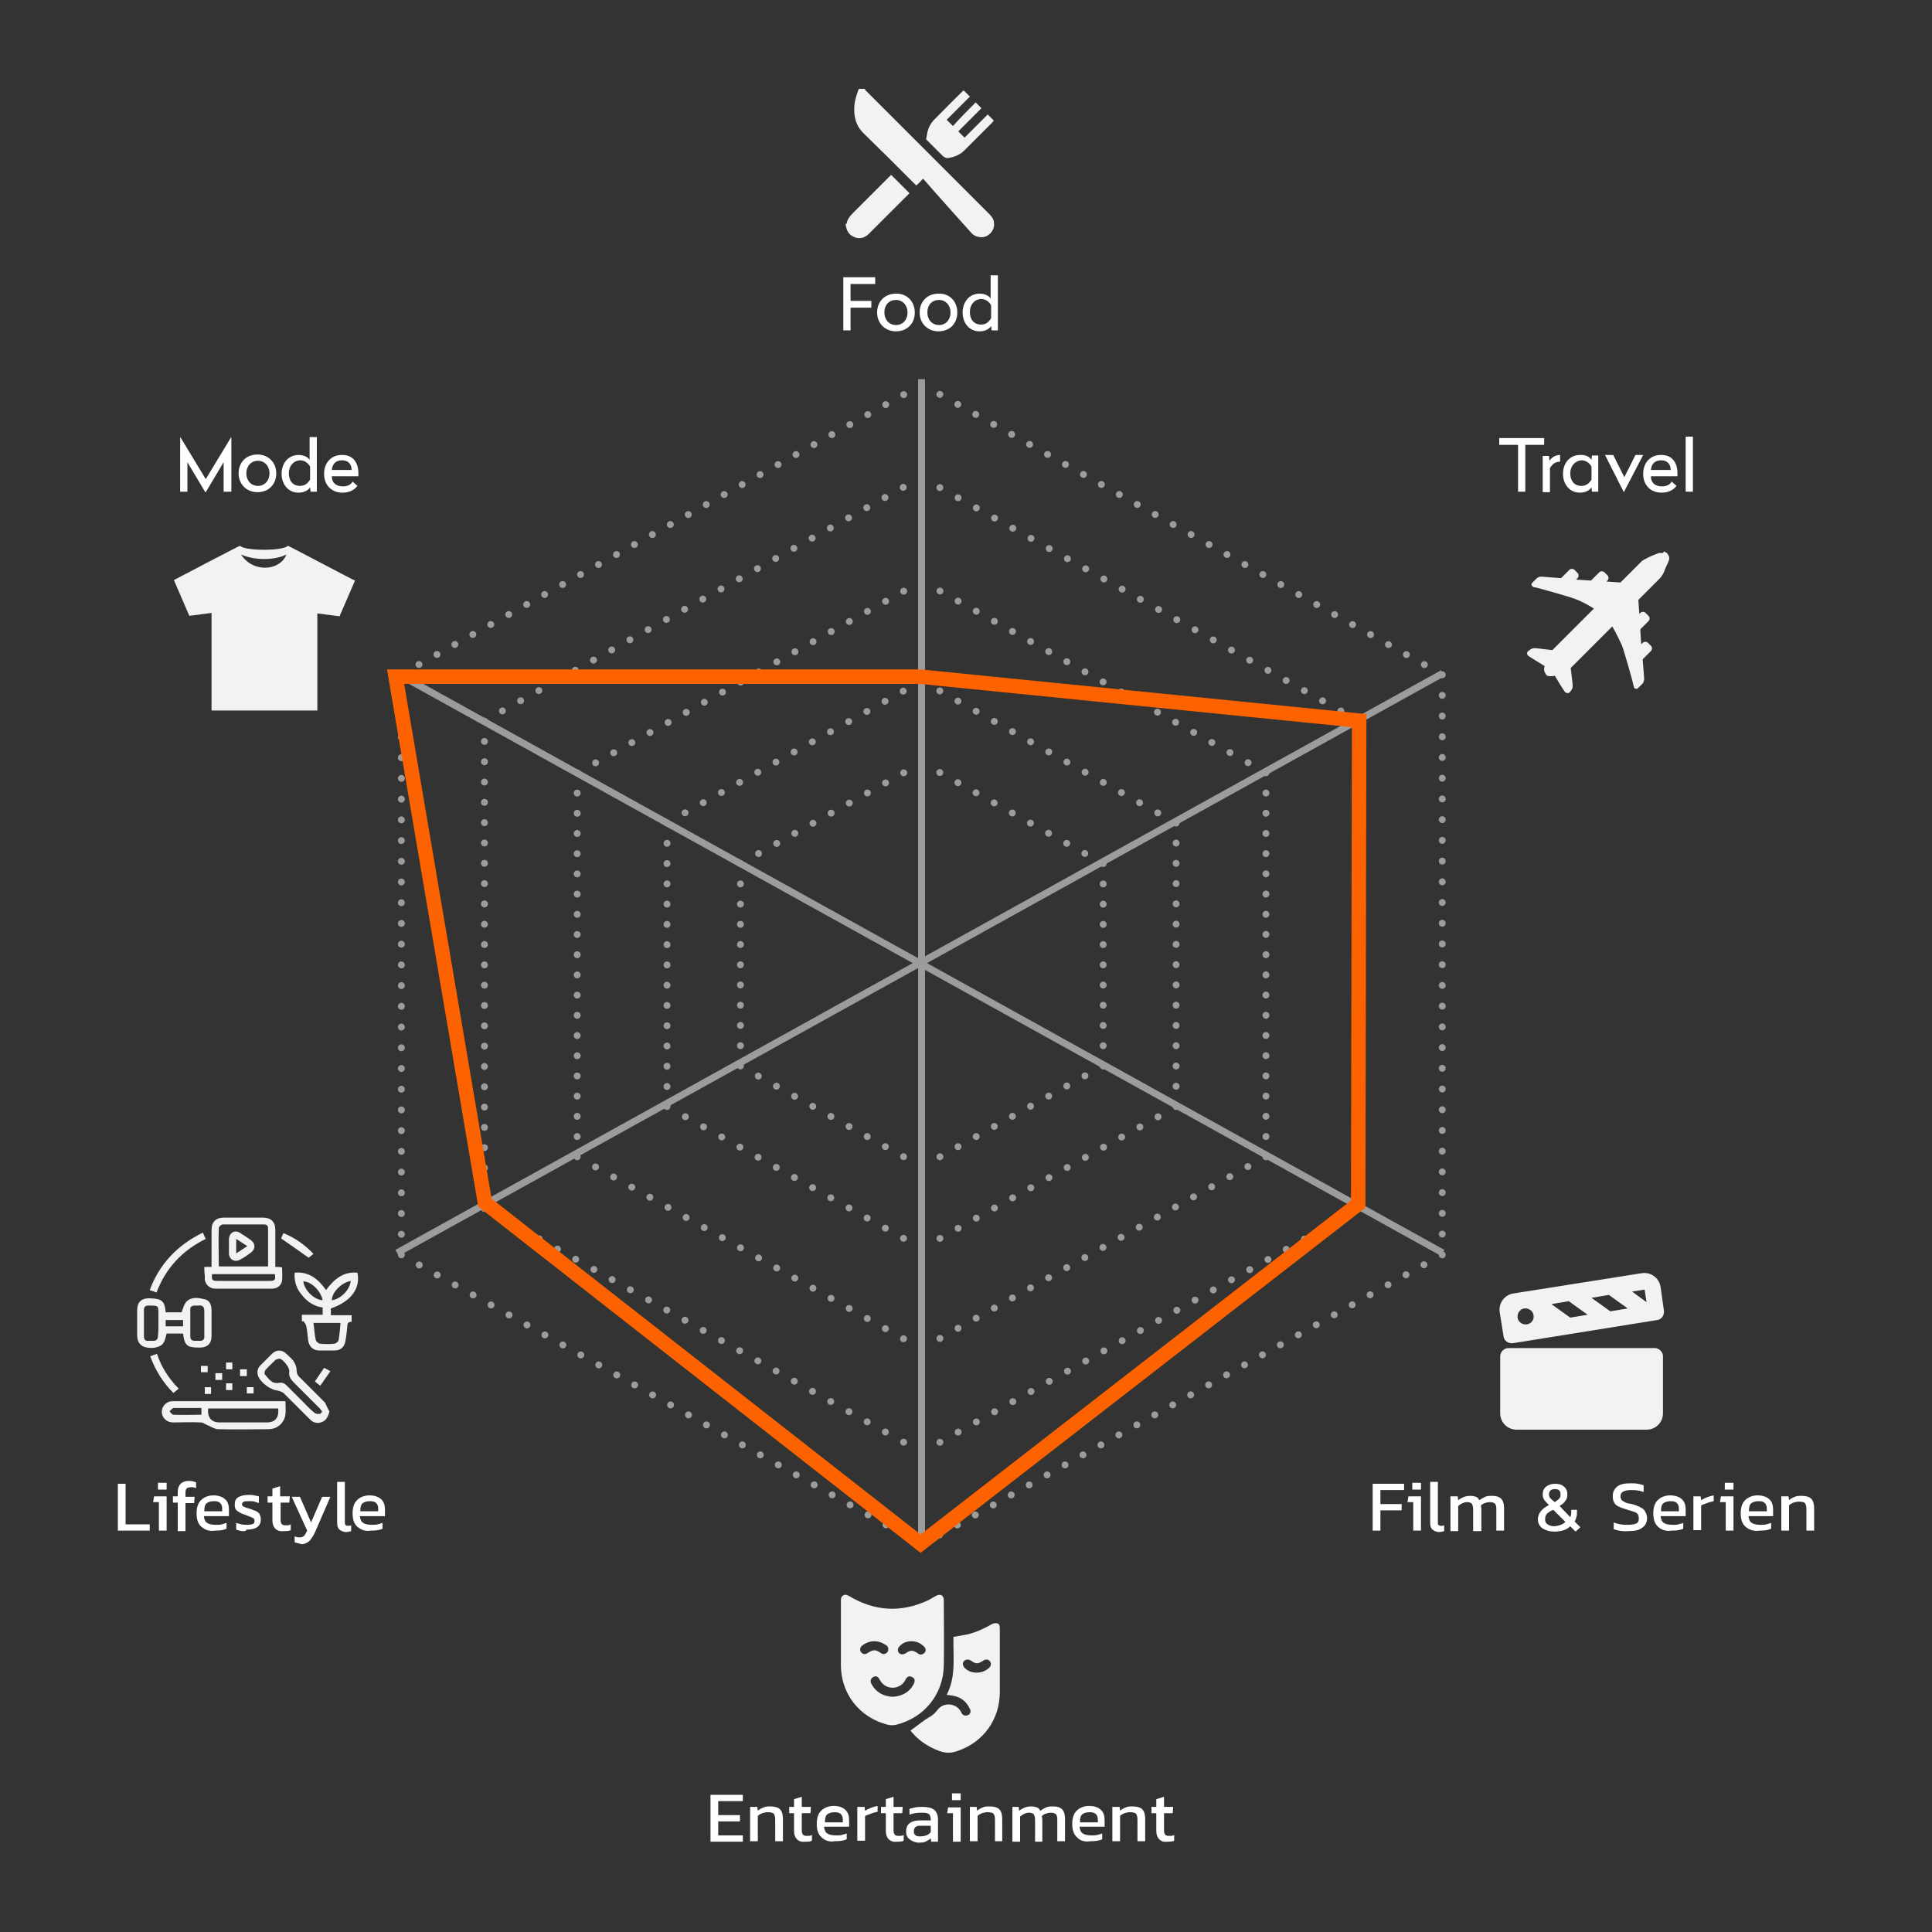 <svg xmlns="http://www.w3.org/2000/svg" xmlns:xlink="http://www.w3.org/1999/xlink" id="Ebene_1" x="0px" y="0px" viewBox="0 0 400 400" style="enable-background:new 0 0 400 400;" xml:space="preserve"><rect x="0" y="0" width="400" height="400" fill="#333333" stroke="none"/><style type="text/css">	.st0{fill:none;stroke:#9C9C9C;stroke-width:1.43;stroke-linecap:round;stroke-linejoin:round;stroke-dasharray:0,4.29;}	.st1{fill:none;stroke:#9C9C9C;stroke-width:1.43;stroke-linecap:round;stroke-linejoin:round;stroke-dasharray:0,4.254;}	.st2{fill:none;stroke:#9C9C9C;stroke-width:1.43;stroke-linecap:round;stroke-linejoin:round;}	.st3{fill:none;stroke:#9C9C9C;stroke-width:1.43;stroke-linecap:round;stroke-linejoin:round;stroke-dasharray:0,4.206;}	.st4{fill:none;stroke:#9C9C9C;stroke-width:1.43;stroke-linecap:round;stroke-linejoin:round;stroke-dasharray:0,4.319;}	.st5{fill:none;stroke:#9C9C9C;stroke-width:1.43;stroke-linecap:round;stroke-linejoin:round;stroke-dasharray:0,4.183;}	.st6{fill:none;stroke:#9C9C9C;stroke-width:1.43;stroke-linecap:round;stroke-linejoin:round;stroke-dasharray:0,4.295;}	.st7{fill:none;stroke:#9C9C9C;stroke-width:1.43;stroke-linecap:round;stroke-linejoin:round;stroke-dasharray:0,4.196;}	.st8{fill:none;stroke:#9C9C9C;stroke-width:1.43;stroke-linecap:round;stroke-linejoin:round;stroke-dasharray:0,4.309;}	.st9{fill:none;stroke:#9C9C9C;stroke-width:1.43;stroke-linecap:round;stroke-linejoin:round;stroke-dasharray:0,4.186;}	.st10{fill:none;stroke:#9C9C9C;stroke-width:1.43;stroke-linecap:round;stroke-linejoin:round;stroke-dasharray:0,4.298;}	.st11{fill:none;stroke:#9C9C9C;stroke-width:1.43;}	.st12{fill:none;stroke:#FC6300;stroke-width:3;}	.st13{fill:#F2F2F2;}	.st14{fill:#FFFFFF;}</style><g>	<line class="st0" x1="298.6" y1="255.5" x2="298.6" y2="141.8"></line>	<line class="st1" x1="294.9" y1="137.6" x2="192.7" y2="80.6"></line>	<line class="st1" x1="187.1" y1="81.7" x2="84.9" y2="138.6"></line>	<line class="st0" x1="83.1" y1="144" x2="83.1" y2="257.6"></line>	<line class="st1" x1="86.8" y1="261.9" x2="189" y2="318.8"></line>	<line class="st1" x1="194.5" y1="317.8" x2="296.7" y2="260.8"></line>	<path class="st2" d="M298.6,259.8L298.6,259.8 M190.8,319.9L190.8,319.9 M83.1,259.8L83.1,259.8 M83.1,139.7L83.1,139.7   M190.8,79.6L190.8,79.6 M298.6,139.7L298.6,139.7"></path>	<line class="st3" x1="281.4" y1="246" x2="281.4" y2="151.4"></line>	<line class="st4" x1="277.6" y1="147.2" x2="192.7" y2="99.9"></line>	<line class="st4" x1="187" y1="100.9" x2="102.2" y2="148.2"></line>	<line class="st3" x1="100.3" y1="153.5" x2="100.3" y2="248.1"></line>	<line class="st4" x1="104.1" y1="252.3" x2="188.9" y2="299.6"></line>	<line class="st4" x1="194.6" y1="298.6" x2="279.5" y2="251.3"></line>	<path class="st2" d="M281.4,250.2L281.4,250.2 M190.8,300.7L190.8,300.7 M100.3,250.2L100.3,250.2 M100.3,149.3L100.3,149.3   M190.8,98.8L190.8,98.8 M281.4,149.3L281.4,149.3"></path>	<line class="st5" x1="262.1" y1="235.3" x2="262.1" y2="162.1"></line>	<line class="st6" x1="258.4" y1="157.9" x2="192.7" y2="121.3"></line>	<line class="st6" x1="187.1" y1="122.4" x2="121.4" y2="159"></line>	<line class="st5" x1="119.5" y1="164.2" x2="119.5" y2="237.4"></line>	<line class="st6" x1="123.3" y1="241.6" x2="188.9" y2="278.2"></line>	<line class="st6" x1="194.6" y1="277.1" x2="260.2" y2="240.5"></line>	<path class="st2" d="M262.1,239.5L262.1,239.5 M190.8,279.2L190.8,279.2 M119.5,239.5L119.5,239.5 M119.5,160L119.5,160   M190.8,120.3L190.8,120.3 M262.1,160L262.1,160"></path>	<line class="st7" x1="243.5" y1="224.9" x2="243.5" y2="172.5"></line>	<line class="st8" x1="239.7" y1="168.3" x2="192.7" y2="142"></line>	<line class="st8" x1="187" y1="143.1" x2="140" y2="169.3"></line>	<line class="st7" x1="138.1" y1="174.6" x2="138.1" y2="227"></line>	<line class="st8" x1="141.9" y1="231.2" x2="188.9" y2="257.4"></line>	<line class="st8" x1="194.6" y1="256.4" x2="241.6" y2="230.2"></line>	<path class="st2" d="M243.5,229.1L243.5,229.1 M190.8,258.5L190.8,258.5 M138.1,229.1L138.1,229.1 M138.1,170.4L138.1,170.4   M190.8,141L190.8,141 M243.5,170.4L243.5,170.4"></path>	<line class="st9" x1="228.4" y1="216.5" x2="228.4" y2="180.9"></line>	<line class="st10" x1="224.6" y1="176.7" x2="192.7" y2="158.9"></line>	<line class="st10" x1="187.1" y1="160" x2="155.1" y2="177.8"></line>	<line class="st9" x1="153.3" y1="183" x2="153.3" y2="218.6"></line>	<line class="st10" x1="157" y1="222.8" x2="188.9" y2="240.5"></line>	<line class="st10" x1="194.6" y1="239.5" x2="226.5" y2="221.7"></line>	<path class="st2" d="M228.4,220.7L228.4,220.7 M190.8,241.6L190.8,241.6 M153.3,220.7L153.3,220.7 M153.3,178.8L153.3,178.8   M190.8,157.9L190.8,157.9 M228.4,178.8L228.4,178.8"></path>	<line class="st11" x1="190.8" y1="78.5" x2="190.8" y2="319.8"></line>	<line class="st11" x1="298.7" y1="139.4" x2="82.2" y2="259.4"></line>	<line class="st11" x1="82.2" y1="139.4" x2="298.7" y2="259.4"></line>	<polygon class="st12" points="190.6,140.1 81.9,140.1 100.4,249 190.6,319.6 281.2,249.3 281.4,149.2  "></polygon>	<path class="st13" d="M337.9,267.4l2.6-0.4l0.4,2.6L337.9,267.4z M333.4,271.5l-3.9-2.8l3.6-0.6l3.9,2.8L333.4,271.5z M325.1,272.8  l-3.9-2.8l3.6-0.6l3.9,2.8L325.1,272.8z M316.1,274.2c-0.9,0.1-1.8-0.5-1.9-1.4c-0.1-0.9,0.5-1.8,1.4-1.9c0.9-0.1,1.8,0.5,1.9,1.4  C317.7,273.2,317,274.1,316.1,274.2 M343.8,266.4c-0.3-1.8-2-3.1-3.9-2.8l-26.6,4.2c-1.8,0.3-3.1,2-2.8,3.9l0.8,5  c0.1,0.9,1,1.5,1.9,1.4l29.9-4.8c0.9-0.1,1.5-1,1.4-1.9L343.8,266.4z"></path>	<path class="st13" d="M312.3,279.1c-0.9,0-1.7,0.8-1.7,1.7v11.8c0,1.9,1.5,3.4,3.4,3.4h26.9c1.9,0,3.4-1.5,3.4-3.4v-11.8  c0-0.9-0.8-1.7-1.7-1.7H312.3z"></path>	<path class="st13" d="M181,339.8c-1,0-1.9,0.4-2.6,1c-0.4,0.4-0.4,0.9-0.1,1.3c0.3,0.4,0.9,0.5,1.4,0.1c1.1-0.7,1.6-0.7,2.6,0  c0.5,0.4,1,0.3,1.4-0.1c0.3-0.4,0.3-1-0.1-1.4C182.7,340.1,181.9,339.8,181,339.8 M188.7,339.8c-0.9,0-1.8,0.3-2.4,1  c-0.5,0.4-0.5,1-0.2,1.4c0.4,0.4,0.9,0.4,1.4,0.1c1-0.7,1.5-0.7,2.5,0c0.5,0.4,1,0.3,1.4-0.1c0.4-0.4,0.3-1-0.2-1.4  C190.5,340.1,189.6,339.8,188.7,339.8 M184.8,351.3c1.9-0.1,3.5-0.9,4.4-2.7c0.3-0.6,0.2-1.2-0.4-1.4c-0.5-0.3-1-0.1-1.3,0.5  c-1,2.2-4.2,2.4-5.4,0c-0.3-0.6-0.8-0.8-1.3-0.5c-0.5,0.3-0.7,0.8-0.4,1.4C181.3,350.3,182.8,351.2,184.8,351.3 M174.1,338.4  c0-2.3,0-4.6,0-6.9c0-0.5,0-0.9,0.5-1.2c0.5-0.3,0.9,0,1.3,0.2c5.2,3.1,10.6,3.4,16.1,0.9c0.6-0.3,1.2-0.7,1.8-1  c0.9-0.5,1.6-0.1,1.6,0.9c0,4.5,0.1,9.1,0,13.6c-0.1,5.9-4.1,10.8-9.9,12.2c-1.2,0.3-2.4-0.2-3.5-0.6c-4.9-2-7.9-6.5-7.9-11.8  C174.1,342.5,174.1,340.4,174.1,338.4"></path>	<path class="st13" d="M202.2,346.3c1,0,1.8-0.3,2.6-1c0.4-0.4,0.5-1,0.1-1.4c-0.3-0.4-0.9-0.4-1.3-0.1c-1.1,0.7-1.5,0.8-2.6,0  c-0.5-0.3-1-0.3-1.4,0.1c-0.4,0.4-0.3,0.9,0.1,1.4C200.4,346,201.2,346.3,202.2,346.3 M188.5,358.3c1.4-1,2.7-2.1,4.1-2.9  c0.7-0.4,1.1-0.9,1.6-1.5c1.2-1.5,3.7-1.3,4.7,0.4c0.1,0.1,0.1,0.3,0.2,0.4c0.3,0.5,0.8,0.6,1.3,0.4c0.5-0.2,0.7-0.8,0.4-1.3  c-0.7-1.5-1.8-2.4-3.4-2.7c-0.4-0.1-0.9-0.1-1.4-0.2c2-3.8,1.3-8,1.4-12c1-0.2,1.9-0.3,2.8-0.5c1.8-0.4,3.5-1.2,5.1-2.1  c0.3-0.2,0.9-0.3,1.2-0.2c0.5,0.1,0.5,0.7,0.5,1.1c0,4.4,0,8.7,0,13.1c0,5.7-3.4,10.4-8.7,12.2c-1.3,0.5-2.6,0.5-3.9,0  C192,361.6,190,360.2,188.5,358.3"></path>	<path class="st13" d="M43.9,263.8c-0.1,1.2,0,1.4,1.1,1.4c3.6,0,7.2,0,10.8,0c1.1,0,1.3-0.2,1.1-1.4H43.9z M55.5,262.2  c0-2.7,0-5.3,0-7.9c0-0.6-0.3-0.8-0.9-0.8c-2.8,0-5.7,0-8.5,0c-0.3,0-0.8,0.5-0.8,0.7c-0.1,2.6,0,5.3,0,8H55.5z M42.3,262.3h1.5  v-0.9c0-2.3,0-4.6,0-6.8c0-1.6,0.9-2.5,2.5-2.5c2.7,0,5.5,0,8.2,0c1.6,0,2.5,0.9,2.5,2.5c0,2.6,0,5.1,0,7.7c0.5,0,0.9,0,1.4,0.1  c0,0.9,0.1,1.8,0,2.7c-0.1,1-1,1.7-2,1.7c-4,0-7.9,0-11.9,0c-1.1,0-2-0.9-2.1-1.9c0-0.3,0-0.5,0-0.8  C42.3,263.4,42.3,262.9,42.3,262.3"></path>	<path class="st13" d="M66.8,269.2c-0.4-2-2.4-3.9-4-3.9C63,267.1,65,269.1,66.8,269.2 M72.6,265.2c-2,0.4-3.9,2.4-3.9,4  C70.5,269,72.5,267,72.6,265.2 M70.5,273.9h-5.6c0.2,1.3,0.2,2.4,0.5,3.6c0.1,0.3,0.6,0.7,0.9,0.7c1,0.1,2,0.1,2.9,0  c0.3,0,0.8-0.4,0.9-0.7C70.3,276.3,70.4,275.1,70.5,273.9 M68.5,270.9v1.4h4.3v1.4c-0.7-0.1-0.9,0.3-0.9,1c-0.1,1-0.2,2-0.4,3  c-0.2,1.2-1,1.9-2.2,1.9c-1.1,0-2.1,0-3.2,0c-1.3,0-2.1-0.8-2.3-2.1c-0.1-1-0.2-2-0.4-3c-0.1-0.4-0.4-0.7-0.6-1  c-0.1,0-0.2,0.1-0.3,0.1v-1.4h4.3v-1.5c-2.2-0.3-3.7-1.6-4.9-3.4c-0.7-1.1-1-2.4-0.9-3.8c2.9-0.3,4.9,1.3,6.5,3.6  c1.6-2.2,3.6-3.9,6.5-3.6C74.7,266.8,72.6,269.5,68.5,270.9"></path>	<path class="st13" d="M41.6,291.5c-2,0-3.8,0-5.6,0c-0.3,0-0.6,0.4-0.9,0.7c0.2,0.2,0.5,0.7,0.8,0.7c1.9,0.1,3.9,0,5.8,0V291.5z   M43.1,291.6c-0.2,1.8,0.6,2.9,2.4,2.9c3.2,0,6.5,0,9.7,0c1.8,0,2.6-1,2.4-2.9H43.1z M59.1,290.1c0,1,0.1,1.9,0,2.7  c-0.2,1.8-1.7,3.1-3.5,3.1c-3.5,0-6.9,0.1-10.4,0c-0.8,0-1.6-0.6-2.4-0.9c-0.4-0.2-0.8-0.5-1.3-0.5c-1.9-0.1-3.8,0-5.7,0  c-1.3,0-2.3-1-2.3-2.2c0-1.2,1-2.2,2.2-2.2C43.5,290.1,51.3,290.1,59.1,290.1"></path>	<path class="st13" d="M34.3,274.6h3.6v-1.3h-3.6V274.6z M39.4,274c0,0.9,0,1.8,0,2.7c0,0.6,0.3,0.9,0.9,0.9c0.3,0,0.6,0,0.9,0  c0.8,0.1,1.2-0.3,1.1-1.1c0-1.7,0-3.3,0-5c0-0.9-0.3-1.3-1.2-1.2c-0.3,0-0.5,0-0.8,0c-0.6,0-1,0.3-0.9,0.9  C39.4,272.2,39.4,273.1,39.4,274 M32.8,274c0-0.6,0-1.3,0-1.9c0-1.8,0-1.8-1.9-1.8c-0.1,0-0.1,0-0.2,0c-0.6,0-0.9,0.3-0.9,0.9  c0,1.8,0,3.6,0,5.5c0,0.6,0.3,1,0.9,0.9c0.3,0,0.7,0,1,0c0.7,0,1-0.3,1-1C32.8,275.8,32.8,274.9,32.8,274 M34.3,271.7h3.3  c0.3-0.8,0.5-1.7,1-2.2c1.1-1.1,2.5-0.8,3.8-0.5c1.2,0.3,1.4,1.4,1.4,2.5c0,1.7,0,3.4,0,5.1c0,1.6-0.9,2.4-2.4,2.4  c-0.1,0-0.2,0-0.3,0c-2.4,0-2.9-0.5-3.2-2.9h-3.4c-0.2,0.7-0.3,1.4-0.7,2c-0.6,0.9-2.4,1.2-3.8,0.8c-1-0.3-1.6-1.1-1.6-2.5  c0-1.7,0-3.5,0-5.2c0-1.6,0.9-2.4,2.4-2.4c0.1,0,0.2,0,0.3,0C33.5,268.9,34.1,269.3,34.3,271.7"></path>	<path class="st13" d="M66.7,292.3c-0.3-0.4-0.4-0.7-0.7-0.9c-1.7-1.7-3.4-3.4-5.1-5.1c-0.7-0.7-1.2-1.4-1-2.4  c0.1-0.7-1.3-2.5-2-2.6c-0.2,0-0.6,0.1-0.8,0.2c-0.7,0.7-1.5,1.4-2.1,2.1c-0.2,0.2-0.3,0.8-0.2,0.9c0.8,0.9,1.4,2.1,3,1.8  c0.7-0.1,1.1,0.1,1.6,0.6c1,1,2,2,3,3c0.9,0.9,1.7,1.8,2.7,2.6c0.2,0.2,0.7,0.3,1,0.2C66.2,292.9,66.4,292.6,66.7,292.3   M68.2,292.2c-0.2,1-0.7,1.9-1.5,2.2c-0.9,0.4-1.8,0.2-2.5-0.5c-1.8-1.8-3.6-3.6-5.4-5.4c-0.3-0.3-0.9-0.5-1.3-0.6  c-1.5-0.1-3.6-1.7-4.1-3.1c-0.2-0.8-0.1-1.5,0.5-2.1c0.8-0.8,1.6-1.6,2.4-2.4c0.9-0.9,2.1-0.9,3,0c0.5,0.5,1,0.9,1.4,1.4  c0.4,0.6,0.7,1.2,0.7,1.9c0,0.7,0.2,1.2,0.8,1.7c1.7,1.7,3.4,3.4,5.1,5.1C67.6,291,67.8,291.6,68.2,292.2"></path>	<path class="st13" d="M32.4,267.6c-0.5-0.2-0.8-0.3-1.4-0.5c2-5.4,5.7-9.3,11-11.9c0.2,0.5,0.4,0.9,0.6,1.3  C37.7,258.9,34.3,262.6,32.4,267.6"></path>	<path class="st13" d="M37,287.5c-0.4,0.3-0.7,0.6-1.1,0.9c-2.1-2.1-3.7-4.6-4.8-7.6c0.5-0.2,0.9-0.3,1.4-0.5  C33.4,283,34.9,285.4,37,287.5"></path>	<path class="st13" d="M58.2,256.4c0.1-0.3,0.3-0.7,0.5-1.1c2.4,1,4.4,2.4,6.2,4.3c-0.4,0.3-0.7,0.6-1,0.8  C62.1,259.1,60.2,257.8,58.2,256.4"></path>	<path class="st13" d="M66.3,286.9c-0.5-0.4-0.8-0.6-1.1-0.9c0.6-0.9,1.3-1.9,1.9-2.8c0.4,0.2,0.8,0.4,1.3,0.7  C67.7,284.9,67,285.9,66.3,286.9"></path>	<rect x="46.8" y="282.1" class="st13" width="1.3" height="1.4"></rect>	<rect x="41.6" y="282.8" class="st13" width="1.4" height="1.3"></rect>	<rect x="49.7" y="283.5" class="st13" width="1.4" height="1.4"></rect>	<rect x="44.6" y="284.3" class="st13" width="1.4" height="1.4"></rect>	<rect x="46.8" y="286.4" class="st13" width="1.3" height="1.4"></rect>	<rect x="42.4" y="287.2" class="st13" width="1.3" height="1.4"></rect>	<rect x="51.1" y="287.2" class="st13" width="1.4" height="1.3"></rect>	<path class="st13" d="M51.2,258c-0.8-0.5-1.5-1-2.3-1.5v3C49.7,259,50.4,258.5,51.2,258 M47.4,258c0-0.5,0-1,0-1.5  c0.1-1.3,1.2-1.9,2.2-1.3c0.8,0.5,1.6,1,2.4,1.6c0.9,0.7,0.9,1.8,0,2.5c-0.7,0.5-1.5,1.1-2.3,1.5c-1.1,0.6-2.2,0-2.3-1.2  C47.4,259,47.4,258.5,47.4,258"></path>	<g>		<path class="st14" d="M24.4,307.2H26v8.4h5v1.3h-6.6V307.2z"></path>		<path class="st14" d="M32.8,311h-1.1l0.2-1.2h2.6v7.1h-1.6V311z M32.7,307h1.8v1.4h-1.8V307z"></path>		<path class="st14" d="M36.8,311.1h-1v-1.3h1v-0.9c0-0.7,0.2-1.3,0.6-1.7c0.4-0.4,1-0.6,1.7-0.6c0.5,0,1,0.1,1.5,0.3v1.2   c-0.3-0.1-0.6-0.2-0.9-0.2c-0.5,0-0.8,0.1-1,0.2c-0.2,0.2-0.3,0.5-0.3,0.9v0.9h1.9l-0.1,1.3h-1.8v5.8h-1.6V311.1z"></path>		<path class="st14" d="M41.7,316.1c-0.7-0.6-1-1.5-1-2.8c0-1.2,0.3-2.1,0.9-2.7c0.6-0.6,1.5-1,2.6-1c1,0,1.9,0.3,2.4,0.8   c0.6,0.5,0.8,1.3,0.8,2.2v1.3h-5.2c0.1,0.7,0.3,1.2,0.7,1.4c0.4,0.3,1.1,0.4,1.9,0.4c0.4,0,0.7,0,1.1-0.1c0.4-0.1,0.7-0.2,1-0.3   v1.2c-0.6,0.3-1.4,0.4-2.4,0.4C43.3,317.1,42.4,316.7,41.7,316.1z M46,312.9v-0.5c0-0.5-0.1-0.9-0.4-1.2c-0.3-0.3-0.7-0.4-1.3-0.4   c-0.7,0-1.3,0.2-1.6,0.5s-0.4,0.8-0.4,1.6H46z"></path>		<path class="st14" d="M50,317c-0.4-0.1-0.8-0.2-1.1-0.3v-1.4c0.3,0.1,0.7,0.2,1.1,0.3c0.4,0.1,0.8,0.1,1.2,0.1   c0.6,0,1-0.1,1.2-0.2c0.2-0.1,0.3-0.3,0.3-0.6c0-0.3-0.1-0.5-0.3-0.6s-0.6-0.3-1.2-0.5l-0.5-0.2c-0.7-0.2-1.2-0.5-1.6-0.8   s-0.5-0.7-0.5-1.3c0-0.7,0.2-1.2,0.7-1.5c0.5-0.3,1.2-0.5,2.2-0.5c0.4,0,0.8,0,1.1,0.1c0.4,0.1,0.7,0.1,1,0.2v1.4   c-0.3-0.1-0.6-0.2-0.9-0.3s-0.7-0.1-1-0.1c-0.5,0-1,0-1.2,0.1s-0.4,0.3-0.4,0.5c0,0.2,0.1,0.4,0.3,0.5c0.2,0.1,0.6,0.3,1.1,0.4   l0.3,0.1c0.6,0.2,1,0.4,1.3,0.5c0.3,0.2,0.6,0.4,0.7,0.7c0.1,0.3,0.2,0.6,0.2,1c0,1.4-1,2.1-3,2.1C50.9,317.1,50.5,317,50,317z"></path>		<path class="st14" d="M57,316.5c-0.4-0.4-0.6-1-0.6-1.7v-3.7h-1v-1.3h1v-1.6l1.6-0.5v2.1H60l-0.1,1.3h-1.8v3.6   c0,0.4,0.1,0.7,0.3,0.9c0.2,0.2,0.5,0.2,0.9,0.2c0.3,0,0.6,0,0.9-0.2v1.2c-0.4,0.2-0.9,0.2-1.4,0.2C58,317.1,57.4,316.9,57,316.5z   "></path>		<path class="st14" d="M61,319.3v-1.2c0.3,0.1,0.6,0.2,0.9,0.2c0.3,0,0.5,0,0.7-0.1c0.2-0.1,0.4-0.2,0.5-0.4   c0.1-0.2,0.3-0.5,0.5-0.9l-3.2-7h1.7l2.3,5.3l2.3-5.3h1.7l-2.9,6.7c-0.4,1-0.9,1.8-1.3,2.3c-0.5,0.5-1.1,0.8-1.8,0.8   C61.9,319.5,61.4,319.5,61,319.3z"></path>		<path class="st14" d="M70.2,316.6c-0.3-0.3-0.4-0.8-0.4-1.4v-8.4h1.6v8.3c0,0.3,0,0.5,0.1,0.6c0.1,0.1,0.2,0.2,0.5,0.2   c0.2,0,0.5,0,0.7-0.1v1.2c-0.3,0.1-0.7,0.2-1.2,0.2C70.9,317.1,70.5,316.9,70.2,316.6z"></path>		<path class="st14" d="M74,316.1c-0.7-0.6-1-1.5-1-2.8c0-1.2,0.3-2.1,0.9-2.7c0.6-0.6,1.5-1,2.6-1c1,0,1.9,0.3,2.4,0.8   c0.6,0.5,0.8,1.3,0.8,2.2v1.3h-5.2c0.1,0.7,0.3,1.2,0.7,1.4c0.4,0.3,1.1,0.4,1.9,0.4c0.4,0,0.7,0,1.1-0.1c0.4-0.1,0.7-0.2,1-0.3   v1.2c-0.6,0.3-1.4,0.4-2.4,0.4C75.6,317.1,74.7,316.7,74,316.1z M78.3,312.9v-0.5c0-0.5-0.1-0.9-0.4-1.2c-0.3-0.3-0.7-0.4-1.3-0.4   c-0.7,0-1.3,0.2-1.6,0.5s-0.4,0.8-0.4,1.6H78.3z"></path>	</g>	<g>		<path class="st14" d="M284.1,307.2h6.6v1.3h-4.9v2.9h4.4v1.3h-4.4v4.2h-1.6V307.2z"></path>		<path class="st14" d="M292.5,311h-1.1l0.2-1.2h2.6v7.1h-1.6V311z M292.4,307h1.8v1.4h-1.8V307z"></path>		<path class="st14" d="M296.5,316.6c-0.3-0.3-0.4-0.8-0.4-1.4v-8.4h1.6v8.3c0,0.3,0,0.5,0.1,0.6c0.1,0.1,0.2,0.2,0.5,0.2   c0.2,0,0.5,0,0.7-0.1v1.2c-0.3,0.1-0.7,0.2-1.2,0.2C297.2,317.1,296.8,316.9,296.5,316.6z"></path>		<path class="st14" d="M300.3,309.8h1.5l0.1,0.8c0.8-0.6,1.6-0.9,2.5-0.9c0.5,0,0.9,0.1,1.2,0.2s0.5,0.4,0.7,0.7   c0.4-0.3,0.8-0.5,1.2-0.7c0.4-0.2,0.9-0.2,1.5-0.2c0.8,0,1.4,0.2,1.8,0.6s0.6,1.1,0.6,1.9v4.7h-1.6v-4.5c0-0.5-0.1-0.9-0.3-1.1   c-0.2-0.2-0.6-0.3-1.1-0.3c-0.3,0-0.7,0.1-1,0.2c-0.3,0.1-0.6,0.3-0.8,0.5c0,0.2,0.1,0.4,0.1,0.7v4.6H305v-4.5   c0-0.5-0.1-0.9-0.3-1.2c-0.2-0.2-0.5-0.3-1-0.3c-0.6,0-1.2,0.3-1.8,0.8v5.2h-1.6V309.8z"></path>		<path class="st14" d="M319.3,316.4c-0.6-0.5-0.9-1.1-0.9-1.8c0-0.6,0.2-1.2,0.6-1.7c0.4-0.5,0.9-0.9,1.7-1.3   c-0.4-0.4-0.8-0.8-1-1.1s-0.3-0.7-0.3-1.1c0-0.7,0.2-1.2,0.7-1.6s1.1-0.6,1.9-0.6c0.8,0,1.4,0.2,1.8,0.6c0.5,0.4,0.7,0.9,0.7,1.6   c0,0.5-0.1,1-0.4,1.3c-0.2,0.4-0.6,0.7-1.2,1.1l2.2,2.3c0.2-0.3,0.2-0.7,0.2-1.2v-0.3h1.2v0.3c0,0.4,0,0.8-0.1,1.1   c-0.1,0.4-0.2,0.7-0.4,1l1.2,1.2l-1,0.9l-1.1-1.1c-0.7,0.7-1.8,1.1-3.3,1.1C320.8,317.1,319.9,316.8,319.3,316.4z M324.1,315.1   l-2.5-2.5c-0.6,0.2-1,0.5-1.3,0.8c-0.3,0.3-0.4,0.7-0.4,1.2c0,0.5,0.2,0.8,0.5,1c0.3,0.2,0.8,0.4,1.4,0.4   C322.8,315.9,323.6,315.6,324.1,315.1z M322.8,310.3c0.2-0.2,0.3-0.5,0.3-0.9c0-0.8-0.4-1.1-1.2-1.1c-0.4,0-0.7,0.1-0.9,0.3   s-0.3,0.5-0.3,0.8c0,0.3,0.1,0.6,0.3,0.8c0.2,0.2,0.5,0.5,0.9,0.8C322.3,310.7,322.6,310.5,322.8,310.3z"></path>		<path class="st14" d="M334.1,316.6v-1.4c0.9,0.4,1.9,0.5,2.9,0.5c0.8,0,1.4-0.1,1.8-0.3c0.4-0.2,0.5-0.5,0.5-1.1   c0-0.3-0.1-0.6-0.2-0.8c-0.2-0.2-0.4-0.4-0.8-0.5c-0.4-0.1-0.9-0.3-1.6-0.5c-1-0.3-1.8-0.6-2.2-1c-0.4-0.4-0.6-1-0.6-1.7   c0-0.9,0.3-1.5,0.9-2c0.6-0.5,1.5-0.7,2.8-0.7c0.5,0,1,0,1.5,0.1c0.5,0.1,0.9,0.2,1.2,0.3v1.4c-0.8-0.3-1.6-0.4-2.5-0.4   c-0.8,0-1.3,0.1-1.7,0.3c-0.4,0.2-0.6,0.5-0.6,1c0,0.3,0.1,0.5,0.2,0.7c0.1,0.2,0.4,0.3,0.7,0.5s0.8,0.3,1.5,0.4   c1.1,0.3,1.9,0.7,2.4,1.1c0.4,0.5,0.7,1.1,0.7,1.8c0,0.9-0.3,1.5-1,2c-0.6,0.5-1.6,0.7-2.8,0.7   C335.9,317.1,334.9,316.9,334.1,316.6z"></path>		<path class="st14" d="M343.3,316.1c-0.7-0.6-1-1.5-1-2.8c0-1.2,0.3-2.1,0.9-2.7c0.6-0.6,1.5-1,2.6-1c1,0,1.9,0.3,2.4,0.8   c0.6,0.5,0.8,1.3,0.8,2.2v1.3h-5.2c0.1,0.7,0.3,1.2,0.7,1.4c0.4,0.3,1.1,0.4,1.9,0.4c0.4,0,0.7,0,1.1-0.1c0.4-0.1,0.7-0.2,1-0.3   v1.2c-0.6,0.3-1.4,0.4-2.4,0.4C344.9,317.1,343.9,316.7,343.3,316.1z M347.6,312.9v-0.5c0-0.5-0.1-0.9-0.4-1.2   c-0.3-0.3-0.7-0.4-1.3-0.4c-0.7,0-1.3,0.2-1.6,0.5s-0.4,0.8-0.4,1.6H347.6z"></path>		<path class="st14" d="M350.6,309.8h1.5l0.1,0.8c0.3-0.2,0.7-0.4,1.2-0.6c0.5-0.2,0.9-0.3,1.4-0.4v1.2c-0.4,0.1-0.9,0.2-1.4,0.4   s-0.9,0.3-1.2,0.5v5.1h-1.6V309.8z"></path>		<path class="st14" d="M357.2,311h-1.1l0.2-1.2h2.6v7.1h-1.6V311z M357.1,307h1.8v1.4h-1.8V307z"></path>		<path class="st14" d="M361.4,316.1c-0.7-0.6-1-1.5-1-2.8c0-1.2,0.3-2.1,0.9-2.7c0.6-0.6,1.5-1,2.6-1c1,0,1.9,0.3,2.4,0.8   c0.6,0.5,0.8,1.3,0.8,2.2v1.3H362c0.1,0.7,0.3,1.2,0.7,1.4c0.4,0.3,1.1,0.4,1.9,0.4c0.4,0,0.7,0,1.1-0.1c0.4-0.1,0.7-0.2,1-0.3   v1.2c-0.6,0.3-1.4,0.4-2.4,0.4C363.1,317.1,362.1,316.7,361.4,316.1z M365.8,312.9v-0.5c0-0.5-0.1-0.9-0.4-1.2   c-0.3-0.3-0.7-0.4-1.3-0.4c-0.7,0-1.3,0.2-1.6,0.5s-0.4,0.8-0.4,1.6H365.8z"></path>		<path class="st14" d="M368.8,309.8h1.5l0.1,0.8c0.3-0.3,0.7-0.5,1.2-0.7c0.4-0.2,0.9-0.2,1.4-0.2c0.9,0,1.6,0.2,2,0.6   c0.4,0.4,0.6,1.1,0.6,2v4.6H374v-4.5c0-0.5-0.1-0.9-0.3-1.2c-0.2-0.2-0.6-0.3-1.3-0.3c-0.4,0-0.7,0.1-1.1,0.2   c-0.4,0.2-0.7,0.3-0.9,0.6v5.2h-1.6V309.8z"></path>	</g>	<g>		<path class="st14" d="M147.1,371.6h6.7v1.3h-5.1v2.9h4.5v1.3h-4.5v2.9h5.1v1.3h-6.7V371.6z"></path>		<path class="st14" d="M155.3,374.1h1.5l0.1,0.8c0.3-0.3,0.7-0.5,1.2-0.7c0.4-0.2,0.9-0.2,1.4-0.2c0.9,0,1.6,0.2,2,0.6   c0.4,0.4,0.6,1.1,0.6,2v4.6h-1.6v-4.5c0-0.5-0.1-0.9-0.3-1.2c-0.2-0.2-0.6-0.3-1.3-0.3c-0.4,0-0.7,0.1-1.1,0.2   c-0.4,0.2-0.7,0.3-0.9,0.6v5.2h-1.6V374.1z"></path>		<path class="st14" d="M165,380.8c-0.4-0.4-0.6-1-0.6-1.7v-3.7h-1v-1.3h1v-1.6l1.6-0.5v2.1h1.9l-0.1,1.3h-1.8v3.6   c0,0.4,0.1,0.7,0.3,0.9c0.2,0.2,0.5,0.2,0.9,0.2c0.3,0,0.6,0,0.9-0.2v1.2c-0.4,0.2-0.9,0.2-1.4,0.2   C166,381.4,165.4,381.2,165,380.8z"></path>		<path class="st14" d="M170.1,380.4c-0.7-0.6-1-1.5-1-2.8c0-1.2,0.3-2.1,0.9-2.7c0.6-0.6,1.5-1,2.6-1c1.1,0,1.9,0.3,2.4,0.8   c0.6,0.5,0.8,1.3,0.8,2.2v1.3h-5.2c0.1,0.7,0.3,1.2,0.7,1.4c0.4,0.3,1.1,0.4,1.9,0.4c0.4,0,0.7,0,1.1-0.1c0.4-0.1,0.7-0.2,1-0.3   v1.2c-0.6,0.3-1.4,0.4-2.4,0.4C171.8,381.4,170.8,381.1,170.1,380.4z M174.5,377.3v-0.5c0-0.5-0.1-0.9-0.4-1.2   c-0.3-0.3-0.7-0.4-1.3-0.4c-0.7,0-1.3,0.2-1.6,0.5s-0.4,0.8-0.4,1.6H174.5z"></path>		<path class="st14" d="M177.5,374.1h1.5l0.1,0.8c0.3-0.2,0.7-0.4,1.2-0.6c0.5-0.2,0.9-0.3,1.4-0.4v1.2c-0.4,0.1-0.9,0.2-1.4,0.4   s-0.9,0.3-1.2,0.5v5.1h-1.6V374.1z"></path>		<path class="st14" d="M184,380.8c-0.4-0.4-0.6-1-0.6-1.7v-3.7h-1v-1.3h1v-1.6l1.6-0.5v2.1h1.9l-0.1,1.3h-1.8v3.6   c0,0.4,0.1,0.7,0.3,0.9c0.2,0.2,0.5,0.2,0.9,0.2c0.3,0,0.6,0,0.9-0.2v1.2c-0.4,0.2-0.9,0.2-1.4,0.2   C185,381.4,184.4,381.2,184,380.8z"></path>		<path class="st14" d="M188.3,380.8c-0.5-0.4-0.7-0.9-0.7-1.6c0-0.7,0.2-1.3,0.7-1.7c0.5-0.4,1.2-0.6,2.1-0.6h2.3v-0.3   c0-0.3-0.1-0.6-0.2-0.8c-0.1-0.2-0.3-0.3-0.6-0.4c-0.3-0.1-0.7-0.1-1.2-0.1c-0.8,0-1.6,0.1-2.4,0.4v-1.2c0.3-0.1,0.7-0.2,1.2-0.3   s0.9-0.1,1.5-0.1c1.1,0,1.9,0.2,2.4,0.6c0.5,0.4,0.8,1.1,0.8,2v4.6h-1.4l-0.1-0.7c-0.3,0.3-0.7,0.5-1.1,0.7s-1,0.2-1.6,0.2   C189.4,381.4,188.8,381.2,188.3,380.8z M191.8,380c0.4-0.2,0.7-0.4,0.9-0.7V378h-2.2c-0.5,0-0.8,0.1-1,0.3s-0.3,0.5-0.3,0.9   c0,0.4,0.1,0.6,0.4,0.8c0.2,0.2,0.6,0.2,1.1,0.2C191,380.2,191.5,380.1,191.8,380z"></path>		<path class="st14" d="M197.2,375.4h-1.1l0.2-1.2h2.6v7.1h-1.6V375.4z M197.1,371.3h1.8v1.4h-1.8V371.3z"></path>		<path class="st14" d="M200.7,374.1h1.5l0.1,0.8c0.3-0.3,0.7-0.5,1.2-0.7c0.4-0.2,0.9-0.2,1.4-0.2c0.9,0,1.6,0.2,2,0.6   c0.4,0.4,0.6,1.1,0.6,2v4.6H206v-4.5c0-0.5-0.1-0.9-0.3-1.2c-0.2-0.2-0.6-0.3-1.3-0.3c-0.4,0-0.7,0.1-1.1,0.2   c-0.4,0.2-0.7,0.3-0.9,0.6v5.2h-1.6V374.1z"></path>		<path class="st14" d="M209.4,374.1h1.5l0.1,0.8c0.8-0.6,1.6-0.9,2.5-0.9c0.5,0,0.9,0.1,1.2,0.2s0.5,0.4,0.7,0.7   c0.4-0.3,0.8-0.5,1.2-0.7c0.4-0.2,0.9-0.2,1.5-0.2c0.8,0,1.4,0.2,1.8,0.6c0.4,0.4,0.6,1.1,0.6,1.9v4.7h-1.6v-4.5   c0-0.5-0.1-0.9-0.3-1.1c-0.2-0.2-0.6-0.3-1.1-0.3c-0.3,0-0.7,0.1-1,0.2c-0.3,0.1-0.6,0.3-0.8,0.5c0,0.2,0.1,0.4,0.1,0.7v4.6h-1.5   v-4.5c0-0.5-0.1-0.9-0.3-1.2c-0.2-0.2-0.5-0.3-1-0.3c-0.6,0-1.2,0.3-1.8,0.8v5.2h-1.6V374.1z"></path>		<path class="st14" d="M223,380.4c-0.7-0.6-1-1.5-1-2.8c0-1.2,0.3-2.1,0.9-2.7c0.6-0.6,1.5-1,2.6-1c1.1,0,1.9,0.3,2.4,0.8   c0.6,0.5,0.8,1.3,0.8,2.2v1.3h-5.2c0.1,0.7,0.3,1.2,0.7,1.4c0.4,0.3,1.1,0.4,1.9,0.4c0.4,0,0.7,0,1.1-0.1c0.4-0.1,0.7-0.2,1-0.3   v1.2c-0.6,0.3-1.4,0.4-2.4,0.4C224.6,381.4,223.6,381.1,223,380.4z M227.3,377.3v-0.5c0-0.5-0.1-0.9-0.4-1.2   c-0.3-0.3-0.7-0.4-1.3-0.4c-0.7,0-1.3,0.2-1.6,0.5s-0.4,0.8-0.4,1.6H227.3z"></path>		<path class="st14" d="M230.3,374.1h1.5l0.1,0.8c0.3-0.3,0.7-0.5,1.2-0.7c0.4-0.2,0.9-0.2,1.4-0.2c0.9,0,1.6,0.2,2,0.6   c0.4,0.4,0.6,1.1,0.6,2v4.6h-1.6v-4.5c0-0.5-0.1-0.9-0.3-1.2c-0.2-0.2-0.6-0.3-1.3-0.3c-0.4,0-0.7,0.1-1.1,0.2   c-0.4,0.2-0.7,0.3-0.9,0.6v5.2h-1.6V374.1z"></path>		<path class="st14" d="M240,380.8c-0.4-0.4-0.6-1-0.6-1.7v-3.7h-1v-1.3h1v-1.6l1.6-0.5v2.1h1.9l-0.1,1.3H241v3.6   c0,0.4,0.1,0.7,0.3,0.9c0.2,0.2,0.5,0.2,0.9,0.2c0.3,0,0.6,0,0.9-0.2v1.2c-0.4,0.2-0.9,0.2-1.4,0.2   C240.9,381.4,240.4,381.2,240,380.8z"></path>	</g>	<path class="st13" d="M344.2,114.5C344.1,114.5,344.1,114.5,344.2,114.5c-0.2,0-0.2,0-0.3,0c0,0,0,0,0,0c0,0,0,0-0.1,0  c0,0-0.1,0-0.1,0c-0.1,0-0.1,0-0.2,0c-0.1,0-0.2,0.1-0.3,0.1c-0.6,0.2-1.8,0.7-2.5,1.1c-0.2,0.1-0.3,0.2-0.4,0.2h0c0,0,0,0,0,0h0  c-0.1,0.1-0.2,0.2-0.3,0.2l-4.5,4.5l-2.9-0.2l0.2-0.2c0.3-0.3,0.3-0.8,0-1.1l-0.6-0.6c-0.3-0.3-0.8-0.3-1.1,0l-1.7,1.7l-3.1-0.2  l0.3-0.3c0.3-0.3,0.3-0.8,0-1.1l-0.6-0.6c-0.3-0.3-0.8-0.3-1.1,0l-1.7,1.7l-3.9-0.3c0,0,0,0,0,0c0,0-0.2,0-0.4,0  c-0.2,0-0.4,0.1-0.7,0.3l-1,1l0,0c0,0-0.2,0.2-0.1,0.5c0.1,0.1,0.2,0.2,0.3,0.3c0.1,0.1,0.2,0.1,0.4,0.1c0.6,0.1,7,1.9,8.3,2.4  c0.9,0.3,2.5,1.1,3.9,2l-8.6,8.6l-3.4-0.4c0,0,0,0,0,0c0,0-0.2,0-0.4,0c-0.2,0-0.5,0.1-0.8,0.3c-0.1,0.1-0.3,0.2-0.5,0.4  c-0.1,0.1-0.2,0.3-0.1,0.5c0,0.2,0.2,0.4,0.4,0.5c0.4,0.3,2.1,1.3,3.2,2c-0.1,0.4-0.2,0.8,0,1.2c0,0.1,0.1,0.2,0.2,0.4  c0,0.1,0.1,0.1,0.1,0.2c0.3,0.3,0.6,0.3,1,0.3c0.3,0,0.5,0,0.8-0.1c0.7,1.2,1.7,2.8,2,3.2c0.1,0.2,0.3,0.3,0.5,0.4  c0.2,0,0.4,0,0.5-0.1c0.2-0.2,0.4-0.4,0.4-0.5c0.2-0.2,0.3-0.5,0.3-0.8c0-0.2,0-0.4,0-0.4c0,0,0,0,0,0l-0.4-3.4l8.6-8.6  c0.9,1.5,1.6,3.1,2,3.9c0.5,1.3,2.3,7.7,2.4,8.3c0,0.2,0.1,0.3,0.1,0.4c0.1,0.1,0.1,0.2,0.3,0.3c0.3,0.1,0.5-0.1,0.5-0.1l0,0l1-1  c0.2-0.2,0.2-0.5,0.3-0.7c0-0.2,0-0.4,0-0.4c0,0,0,0,0,0l-0.3-3.9l1.7-1.7c0.3-0.3,0.3-0.8,0-1.1l-0.6-0.6c-0.3-0.3-0.8-0.3-1.1,0  l-0.3,0.3l-0.2-3.1l1.7-1.7c0.3-0.3,0.3-0.8,0-1.1l-0.6-0.6c-0.3-0.3-0.8-0.3-1.1,0l-0.2,0.2l-0.2-2.9l4.5-4.5  c0.2-0.2,0.3-0.4,0.5-0.7c0.2-0.3,0.4-0.7,0.5-1.1c0.2-0.4,0.3-0.7,0.5-1.1s0.2-0.5,0.3-0.7c0.1-0.2,0.1-0.5,0.1-0.7  s-0.2-0.5-0.4-0.8c-0.1-0.1-0.1-0.1-0.2-0.2h0c0,0,0,0-0.1,0c0,0,0,0,0,0c0,0-0.1,0-0.1-0.1c0,0,0,0,0,0c0,0-0.1,0-0.1-0.1  c0,0-0.1,0-0.1,0c0,0,0,0,0,0c0,0-0.1,0-0.1,0c0,0,0,0,0,0C344.3,114.5,344.3,114.5,344.2,114.5  C344.2,114.5,344.2,114.5,344.2,114.5z"></path>	<g>		<path class="st14" d="M319.7,92.1h-3.9v9.7h-1.5v-9.7h-3.9v-1.4h9.3V92.1z"></path>		<path class="st14" d="M323,95.6h-0.1c-0.9,0-1.5,0.5-2,1.3v5h-1.5v-7.5h1.3l0.1,1c0.4-0.6,1.1-1.2,2.2-1.2V95.6z"></path>		<path class="st14" d="M329.5,95.2l0.1-0.9h1.3v7.5h-1.3l-0.1-0.9c-0.4,0.6-1.2,1.1-2.4,1.1c-2.1,0-3.5-1.7-3.5-3.9   s1.4-3.9,3.5-3.9C328.3,94.1,329.1,94.6,329.5,95.2z M325.1,98c0,1.6,0.9,2.6,2.3,2.6c1,0,1.6-0.5,2.1-1.3v-2.7   c-0.4-0.7-1.1-1.3-2.1-1.3C326.1,95.4,325.1,96.5,325.1,98z"></path>		<path class="st14" d="M336.2,101.9L336.2,101.9l-3.9-7.7h1.7l2.3,4.6l2.3-4.6h1.6L336.2,101.9z"></path>		<path class="st14" d="M347.3,98v0.6h-5.5c0,1.4,0.9,2.1,2.3,2.1c1,0,1.7-0.4,2-1l1,0.9c-0.7,0.9-1.7,1.4-3.1,1.4   c-2.3,0-3.8-1.6-3.8-3.9s1.5-3.9,3.6-3.9C346.2,94.1,347.3,95.8,347.3,98z M341.8,97.3h4.1c0-1.2-0.7-2-2-2S341.9,96.1,341.8,97.3   z"></path>		<path class="st14" d="M350.4,101.8H349V90.4h1.5V101.8z"></path>	</g>	<path class="st13" d="M179.1,18.6c0.1,0.1,0.2,0.2,0.3,0.3c8.5,8.5,17,17,25.5,25.5c0.5,0.5,0.9,1.1,0.9,1.8  c0.2,1.6-1.3,3.1-2.9,2.9c-0.8-0.1-1.4-0.4-1.9-1c-3.2-3.6-6.5-7.2-9.7-10.9c-0.1-0.1-0.1-0.1-0.2-0.2c-0.5,0.5-0.9,1-1.4,1.4  c-0.1-0.1-0.2-0.2-0.3-0.3c-3.5-3.5-7-7-10.5-10.4c-1.7-1.6-2.2-3.6-2-5.9c0.1-1.2,0.5-2.3,0.9-3.4H179.1z"></path>	<path class="st13" d="M175.3,46.3c0.1-0.9,0.7-1.6,1.3-2.2c2.6-2.6,5.2-5.2,7.7-7.7c0.1-0.1,0.2-0.2,0.2-0.2  c1.3,1.3,2.5,2.5,3.8,3.8c0,0-0.1,0.1-0.1,0.1c-2.8,2.8-5.5,5.5-8.3,8.3c-1,1-2.2,1.2-3.4,0.5c-0.7-0.4-1.1-1-1.3-1.8  c0-0.1,0-0.2-0.1-0.3V46.3z"></path>	<path class="st13" d="M202,21.2c0.4,0.4,0.8,0.8,1.2,1.2c-1.6,1.6-3.2,3.2-4.8,4.8c0.5,0.5,0.9,0.9,1.3,1.3  c1.6-1.6,3.2-3.2,4.8-4.8c0.4,0.4,0.9,0.9,1.3,1.3c-0.1,0-0.2,0.1-0.2,0.2c-2,2-3.9,3.9-5.9,5.9c-0.9,0.9-2,1.4-3.3,1.6  c-0.5,0.1-0.8-0.1-1.2-0.4c-1.1-1.1-2.2-2.2-3.3-3.3c-0.2-0.2-0.2-0.3-0.1-0.5c0.1-0.3,0.1-0.7,0.2-1.1c0.2-0.9,0.6-1.7,1.2-2.4  c2.1-2.1,4.1-4.2,6.2-6.2c0,0,0.1,0,0.1-0.1c0.4,0.4,0.8,0.8,1.3,1.3c-1.6,1.6-3.2,3.2-4.8,4.8c0.4,0.4,0.8,0.8,1.3,1.3  C198.8,24.4,200.4,22.8,202,21.2"></path>	<g>		<path class="st14" d="M181.2,58.8h-5.1v3.5h4.3v1.4h-4.3v4.7h-1.5v-11h6.6V58.8z"></path>		<path class="st14" d="M189.4,64.7c0,2.3-1.6,3.9-3.9,3.9c-2.2,0-3.9-1.6-3.9-3.9s1.6-3.9,3.9-3.9   C187.7,60.7,189.4,62.4,189.4,64.7z M183.1,64.7c0,1.5,1,2.6,2.4,2.6s2.4-1.1,2.4-2.6c0-1.5-1-2.6-2.4-2.6S183.1,63.1,183.1,64.7z   "></path>		<path class="st14" d="M198.2,64.7c0,2.3-1.6,3.9-3.9,3.9c-2.2,0-3.9-1.6-3.9-3.9s1.6-3.9,3.9-3.9   C196.6,60.7,198.2,62.4,198.2,64.7z M192,64.7c0,1.5,1,2.6,2.4,2.6s2.4-1.1,2.4-2.6c0-1.5-1-2.6-2.4-2.6S192,63.1,192,64.7z"></path>		<path class="st14" d="M206.6,68.4h-1.3l-0.1-0.9c-0.4,0.6-1.2,1.1-2.4,1.1c-2.1,0-3.5-1.7-3.5-3.9s1.4-3.9,3.5-3.9   c1.1,0,1.9,0.4,2.3,1V57h1.5V68.4z M200.8,64.6c0,1.6,0.9,2.6,2.3,2.6c1,0,1.6-0.5,2.1-1.3v-2.7c-0.4-0.7-1.1-1.3-2.1-1.3   C201.7,62,200.8,63.1,200.8,64.6z"></path>	</g>	<path class="st13" d="M49.9,114.8c2.9,1.3,7.1,1.2,9.4,0C58,118.2,52.4,118.7,49.9,114.8 M59.6,113c-1,1.1-8.9,1.1-9.9,0  c-0.2,0-13.7,7.1-13.7,7.1l3.2,7.4l4.6-0.6v20.2h21.9V127l4.6,0.6l3.2-7.4C73.3,120.2,59.8,113,59.6,113L59.6,113z"></path>	<g>		<path class="st14" d="M47.8,101.8h-1.5v-6.1l-3.7,6.2h-0.1l-3.7-6.2v6.1h-1.5V90.6h0.1l5.2,8.6l5.2-8.6h0.1V101.8z"></path>		<path class="st14" d="M57.2,98c0,2.3-1.6,3.9-3.9,3.9c-2.2,0-3.9-1.6-3.9-3.9s1.6-3.9,3.9-3.9C55.6,94.1,57.2,95.8,57.2,98z    M51,98c0,1.5,1,2.6,2.4,2.6s2.4-1.1,2.4-2.6c0-1.5-1-2.6-2.4-2.6S51,96.5,51,98z"></path>		<path class="st14" d="M65.6,101.8h-1.3l-0.1-0.9c-0.4,0.6-1.2,1.1-2.4,1.1c-2.1,0-3.5-1.7-3.5-3.9s1.4-3.9,3.5-3.9   c1.1,0,1.9,0.4,2.3,1v-4.7h1.5V101.8z M59.8,98c0,1.6,0.9,2.6,2.3,2.6c1,0,1.6-0.5,2.1-1.3v-2.7c-0.4-0.7-1.1-1.3-2.1-1.3   C60.7,95.4,59.8,96.5,59.8,98z"></path>		<path class="st14" d="M74.2,98v0.6h-5.5c0,1.4,0.9,2.1,2.3,2.1c1,0,1.7-0.4,2-1l1,0.9c-0.7,0.9-1.7,1.4-3.1,1.4   c-2.3,0-3.8-1.6-3.8-3.9s1.5-3.9,3.6-3.9C73.1,94.1,74.2,95.8,74.2,98z M68.7,97.3h4.1c0-1.2-0.7-2-2-2S68.8,96.1,68.7,97.3z"></path>	</g></g></svg>